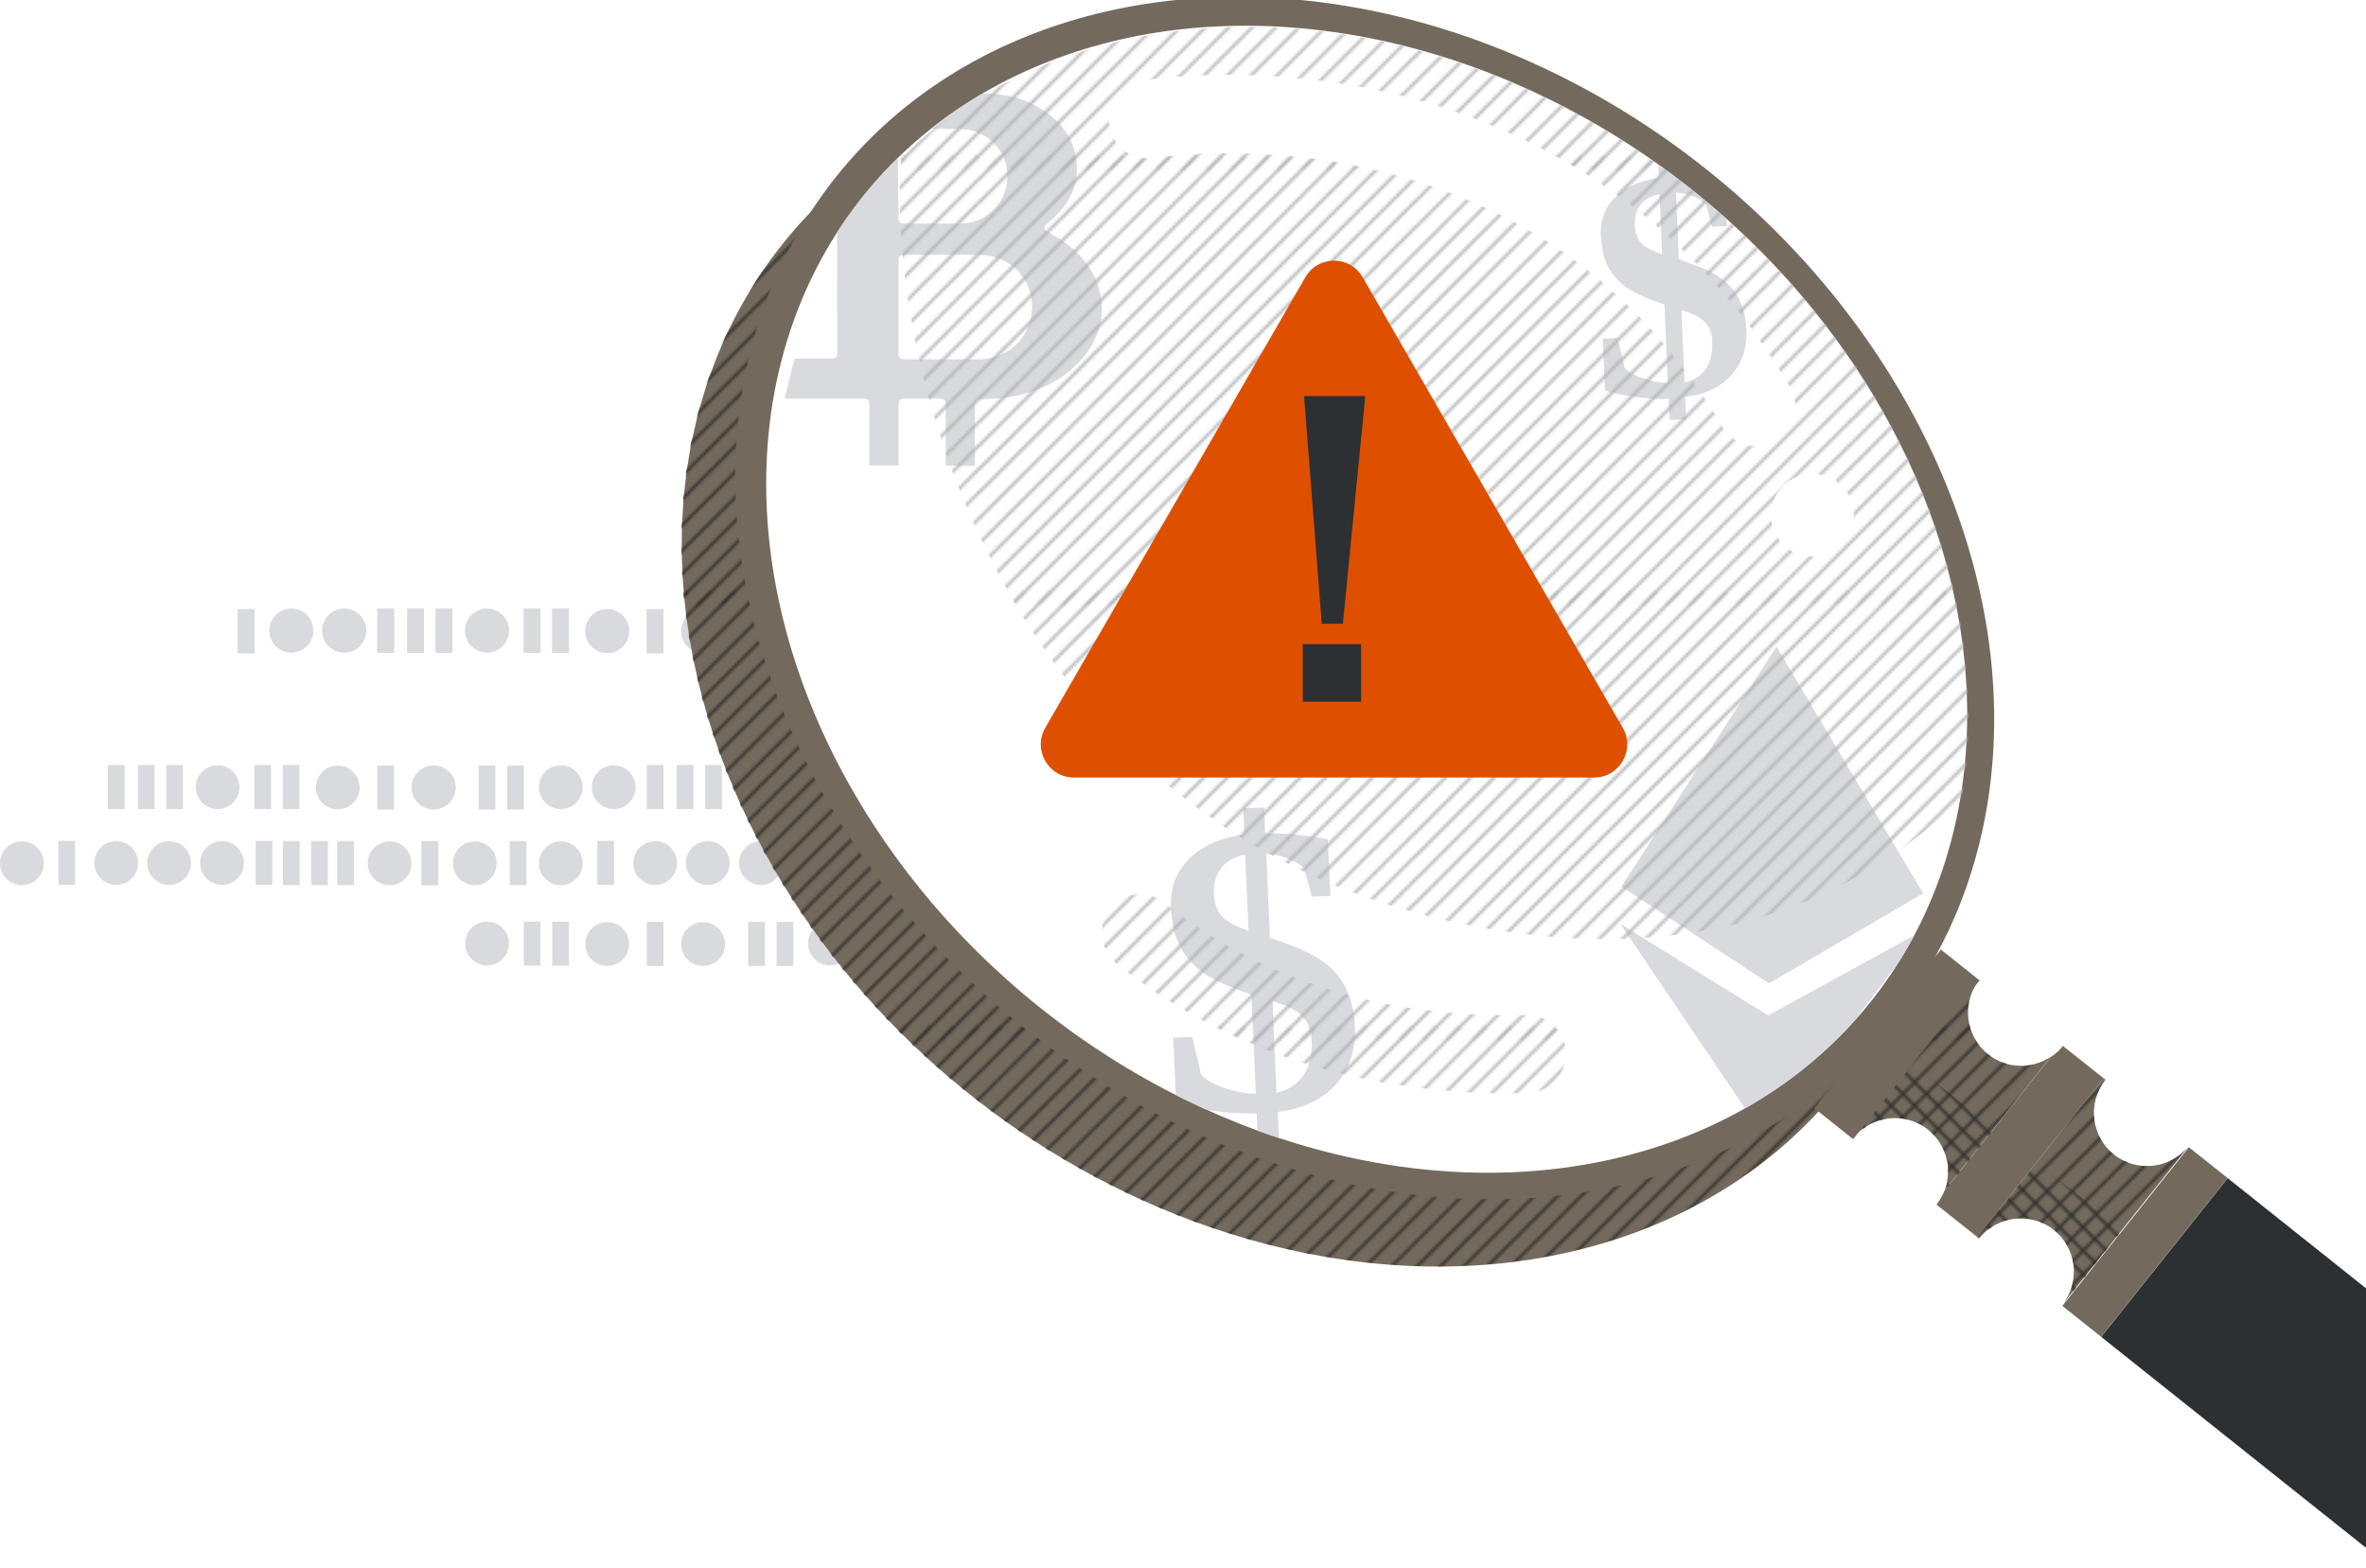 <?xml version="1.0" encoding="utf-8"?>
<!-- Generator: Adobe Illustrator 24.1.2, SVG Export Plug-In . SVG Version: 6.00 Build 0)  -->
<svg shape-rendering="geometricPrecision" version="1.1" id="Layer_1" xmlns="http://www.w3.org/2000/svg" xmlns:xlink="http://www.w3.org/1999/xlink" x="0px" y="0px"
	 viewBox="0 0 907.9 601.9" style="enable-background:new 0 0 907.9 601.9;" xml:space="preserve">
<style type="text/css">
	.st0{fill:none;}
	.st1{fill:none;stroke:#B0B1B5;stroke-miterlimit:10;}
	.st2{fill:none;stroke:#312F2D;stroke-miterlimit:10;}
	.st3{fill:#D9DADD;}
	.st4{fill:#736A5D;}
	.st5{fill:url(#New_Pattern_5);}
	.st6{clip-path:url(#SVGID_2_);}
	.st7{fill:#FFFFFF;}
	.st8{fill:#2C3033;}
	.st9{fill:url(#SVGID_3_);}
	.st10{fill:url(#SVGID_4_);}
	.st11{fill:url(#New_Pattern_4);}
	.st12{fill:#DE5000;}
</style>
<pattern  x="-292.1" y="-101.5" width="166.9" height="167" patternUnits="userSpaceOnUse" id="New_Pattern_4" viewBox="164 -333.9 166.9 167" style="overflow:visible;">
	<g>
		<rect x="164" y="-333.9" class="st0" width="166.9" height="167"/>
		<g>
			<line class="st1" x1="307.3" y1="-0.4" x2="479.3" y2="-172.4"/>
			<line class="st1" x1="316.3" y1="-0.4" x2="488.3" y2="-172.4"/>
			<line class="st1" x1="325.3" y1="-0.4" x2="497.3" y2="-172.4"/>
		</g>
		<g>
			<line class="st1" x1="251.6" y1="-0.4" x2="423.6" y2="-172.4"/>
			<line class="st1" x1="260.6" y1="-0.4" x2="432.6" y2="-172.4"/>
			<line class="st1" x1="269.6" y1="-0.4" x2="441.6" y2="-172.4"/>
			<line class="st1" x1="278.6" y1="-0.4" x2="450.6" y2="-172.4"/>
			<line class="st1" x1="287.6" y1="-0.4" x2="459.6" y2="-172.4"/>
			<line class="st1" x1="297.6" y1="-0.4" x2="469.6" y2="-172.4"/>
		</g>
		<g>
			<line class="st1" x1="196" y1="-0.4" x2="368" y2="-172.4"/>
			<line class="st1" x1="205" y1="-0.4" x2="377" y2="-172.4"/>
			<line class="st1" x1="214" y1="-0.4" x2="386" y2="-172.4"/>
			<line class="st1" x1="223" y1="-0.4" x2="395" y2="-172.4"/>
			<line class="st1" x1="232" y1="-0.4" x2="404" y2="-172.4"/>
			<line class="st1" x1="242" y1="-0.4" x2="414" y2="-172.4"/>
		</g>
		<g>
			<line class="st1" x1="140.3" y1="-0.4" x2="312.3" y2="-172.4"/>
			<line class="st1" x1="149.3" y1="-0.4" x2="321.3" y2="-172.4"/>
			<line class="st1" x1="158.3" y1="-0.4" x2="330.3" y2="-172.4"/>
			<line class="st1" x1="167.3" y1="-0.4" x2="339.3" y2="-172.4"/>
			<line class="st1" x1="176.3" y1="-0.4" x2="348.3" y2="-172.4"/>
			<line class="st1" x1="186.3" y1="-0.4" x2="358.3" y2="-172.4"/>
		</g>
		<g>
			<line class="st1" x1="84.7" y1="-0.4" x2="256.7" y2="-172.4"/>
			<line class="st1" x1="93.7" y1="-0.4" x2="265.7" y2="-172.4"/>
			<line class="st1" x1="102.7" y1="-0.4" x2="274.7" y2="-172.4"/>
			<line class="st1" x1="111.7" y1="-0.4" x2="283.7" y2="-172.4"/>
			<line class="st1" x1="120.7" y1="-0.4" x2="292.7" y2="-172.4"/>
			<line class="st1" x1="130.7" y1="-0.4" x2="302.7" y2="-172.4"/>
		</g>
		<g>
			<line class="st1" x1="29" y1="-0.4" x2="201" y2="-172.4"/>
			<line class="st1" x1="38" y1="-0.4" x2="210" y2="-172.4"/>
			<line class="st1" x1="47" y1="-0.4" x2="219" y2="-172.4"/>
			<line class="st1" x1="56" y1="-0.4" x2="228" y2="-172.4"/>
			<line class="st1" x1="65" y1="-0.4" x2="237" y2="-172.4"/>
			<line class="st1" x1="75" y1="-0.4" x2="247" y2="-172.4"/>
		</g>
		<g>
			<line class="st1" x1="0.4" y1="-0.4" x2="172.4" y2="-172.4"/>
			<line class="st1" x1="9.4" y1="-0.4" x2="181.4" y2="-172.4"/>
			<line class="st1" x1="19.4" y1="-0.4" x2="191.4" y2="-172.4"/>
		</g>
		<g>
			<line class="st1" x1="307.3" y1="-167.3" x2="479.3" y2="-339.3"/>
			<line class="st1" x1="316.3" y1="-167.3" x2="488.3" y2="-339.3"/>
			<line class="st1" x1="325.3" y1="-167.3" x2="497.3" y2="-339.3"/>
		</g>
		<g>
			<line class="st1" x1="251.6" y1="-167.3" x2="423.6" y2="-339.3"/>
			<line class="st1" x1="260.6" y1="-167.3" x2="432.6" y2="-339.3"/>
			<line class="st1" x1="269.6" y1="-167.3" x2="441.6" y2="-339.3"/>
			<line class="st1" x1="278.6" y1="-167.3" x2="450.6" y2="-339.3"/>
			<line class="st1" x1="287.6" y1="-167.3" x2="459.6" y2="-339.3"/>
			<line class="st1" x1="297.6" y1="-167.3" x2="469.6" y2="-339.3"/>
		</g>
		<g>
			<line class="st1" x1="196" y1="-167.3" x2="368" y2="-339.3"/>
			<line class="st1" x1="205" y1="-167.3" x2="377" y2="-339.3"/>
			<line class="st1" x1="214" y1="-167.3" x2="386" y2="-339.3"/>
			<line class="st1" x1="223" y1="-167.3" x2="395" y2="-339.3"/>
			<line class="st1" x1="232" y1="-167.3" x2="404" y2="-339.3"/>
			<line class="st1" x1="242" y1="-167.3" x2="414" y2="-339.3"/>
		</g>
		<g>
			<line class="st1" x1="140.3" y1="-167.3" x2="312.3" y2="-339.3"/>
			<line class="st1" x1="149.3" y1="-167.3" x2="321.3" y2="-339.3"/>
			<line class="st1" x1="158.3" y1="-167.3" x2="330.3" y2="-339.3"/>
			<line class="st1" x1="167.3" y1="-167.3" x2="339.3" y2="-339.3"/>
			<line class="st1" x1="176.3" y1="-167.3" x2="348.3" y2="-339.3"/>
			<line class="st1" x1="186.3" y1="-167.3" x2="358.3" y2="-339.3"/>
		</g>
		<g>
			<line class="st1" x1="84.7" y1="-167.3" x2="256.7" y2="-339.3"/>
			<line class="st1" x1="93.7" y1="-167.3" x2="265.7" y2="-339.3"/>
			<line class="st1" x1="102.7" y1="-167.3" x2="274.7" y2="-339.3"/>
			<line class="st1" x1="111.7" y1="-167.3" x2="283.7" y2="-339.3"/>
			<line class="st1" x1="120.7" y1="-167.3" x2="292.7" y2="-339.3"/>
			<line class="st1" x1="130.7" y1="-167.3" x2="302.7" y2="-339.3"/>
		</g>
		<g>
			<line class="st1" x1="29" y1="-167.3" x2="201" y2="-339.3"/>
			<line class="st1" x1="38" y1="-167.3" x2="210" y2="-339.3"/>
			<line class="st1" x1="47" y1="-167.3" x2="219" y2="-339.3"/>
			<line class="st1" x1="56" y1="-167.3" x2="228" y2="-339.3"/>
			<line class="st1" x1="65" y1="-167.3" x2="237" y2="-339.3"/>
			<line class="st1" x1="75" y1="-167.3" x2="247" y2="-339.3"/>
		</g>
		<g>
			<line class="st1" x1="0.4" y1="-167.3" x2="172.4" y2="-339.3"/>
			<line class="st1" x1="9.4" y1="-167.3" x2="181.4" y2="-339.3"/>
			<line class="st1" x1="19.4" y1="-167.3" x2="191.4" y2="-339.3"/>
		</g>
	</g>
</pattern>
<pattern  x="-292.1" y="-101.5" width="166.9" height="167" patternUnits="userSpaceOnUse" id="New_Pattern_5" viewBox="164 -333.9 166.9 167" style="overflow:visible;">
	<g>
		<rect x="164" y="-333.9" class="st0" width="166.9" height="167"/>
		<g>
			<line class="st2" x1="307.3" y1="-0.4" x2="479.3" y2="-172.4"/>
			<line class="st2" x1="316.3" y1="-0.4" x2="488.3" y2="-172.4"/>
			<line class="st2" x1="325.3" y1="-0.4" x2="497.3" y2="-172.4"/>
		</g>
		<g>
			<line class="st2" x1="251.6" y1="-0.4" x2="423.6" y2="-172.4"/>
			<line class="st2" x1="260.6" y1="-0.4" x2="432.6" y2="-172.4"/>
			<line class="st2" x1="269.6" y1="-0.4" x2="441.6" y2="-172.4"/>
			<line class="st2" x1="278.6" y1="-0.4" x2="450.6" y2="-172.4"/>
			<line class="st2" x1="287.6" y1="-0.4" x2="459.6" y2="-172.4"/>
			<line class="st2" x1="297.6" y1="-0.4" x2="469.6" y2="-172.4"/>
		</g>
		<g>
			<line class="st2" x1="196" y1="-0.4" x2="368" y2="-172.4"/>
			<line class="st2" x1="205" y1="-0.4" x2="377" y2="-172.4"/>
			<line class="st2" x1="214" y1="-0.4" x2="386" y2="-172.4"/>
			<line class="st2" x1="223" y1="-0.4" x2="395" y2="-172.4"/>
			<line class="st2" x1="232" y1="-0.4" x2="404" y2="-172.4"/>
			<line class="st2" x1="242" y1="-0.4" x2="414" y2="-172.4"/>
		</g>
		<g>
			<line class="st2" x1="140.3" y1="-0.4" x2="312.3" y2="-172.4"/>
			<line class="st2" x1="149.3" y1="-0.4" x2="321.3" y2="-172.4"/>
			<line class="st2" x1="158.3" y1="-0.4" x2="330.3" y2="-172.4"/>
			<line class="st2" x1="167.3" y1="-0.4" x2="339.3" y2="-172.4"/>
			<line class="st2" x1="176.3" y1="-0.4" x2="348.3" y2="-172.4"/>
			<line class="st2" x1="186.3" y1="-0.4" x2="358.3" y2="-172.4"/>
		</g>
		<g>
			<line class="st2" x1="84.7" y1="-0.4" x2="256.7" y2="-172.4"/>
			<line class="st2" x1="93.7" y1="-0.4" x2="265.7" y2="-172.4"/>
			<line class="st2" x1="102.7" y1="-0.4" x2="274.7" y2="-172.4"/>
			<line class="st2" x1="111.7" y1="-0.4" x2="283.7" y2="-172.4"/>
			<line class="st2" x1="120.7" y1="-0.4" x2="292.7" y2="-172.4"/>
			<line class="st2" x1="130.7" y1="-0.4" x2="302.7" y2="-172.4"/>
		</g>
		<g>
			<line class="st2" x1="29" y1="-0.4" x2="201" y2="-172.4"/>
			<line class="st2" x1="38" y1="-0.4" x2="210" y2="-172.4"/>
			<line class="st2" x1="47" y1="-0.4" x2="219" y2="-172.4"/>
			<line class="st2" x1="56" y1="-0.4" x2="228" y2="-172.4"/>
			<line class="st2" x1="65" y1="-0.4" x2="237" y2="-172.4"/>
			<line class="st2" x1="75" y1="-0.4" x2="247" y2="-172.4"/>
		</g>
		<g>
			<line class="st2" x1="0.4" y1="-0.4" x2="172.4" y2="-172.4"/>
			<line class="st2" x1="9.4" y1="-0.4" x2="181.4" y2="-172.4"/>
			<line class="st2" x1="19.4" y1="-0.4" x2="191.4" y2="-172.4"/>
		</g>
		<g>
			<line class="st2" x1="307.3" y1="-167.3" x2="479.3" y2="-339.3"/>
			<line class="st2" x1="316.3" y1="-167.3" x2="488.3" y2="-339.3"/>
			<line class="st2" x1="325.3" y1="-167.3" x2="497.3" y2="-339.3"/>
		</g>
		<g>
			<line class="st2" x1="251.6" y1="-167.3" x2="423.6" y2="-339.3"/>
			<line class="st2" x1="260.6" y1="-167.3" x2="432.6" y2="-339.3"/>
			<line class="st2" x1="269.6" y1="-167.3" x2="441.6" y2="-339.3"/>
			<line class="st2" x1="278.6" y1="-167.3" x2="450.6" y2="-339.3"/>
			<line class="st2" x1="287.6" y1="-167.3" x2="459.6" y2="-339.3"/>
			<line class="st2" x1="297.6" y1="-167.3" x2="469.6" y2="-339.3"/>
		</g>
		<g>
			<line class="st2" x1="196" y1="-167.3" x2="368" y2="-339.3"/>
			<line class="st2" x1="205" y1="-167.3" x2="377" y2="-339.3"/>
			<line class="st2" x1="214" y1="-167.3" x2="386" y2="-339.3"/>
			<line class="st2" x1="223" y1="-167.3" x2="395" y2="-339.3"/>
			<line class="st2" x1="232" y1="-167.3" x2="404" y2="-339.3"/>
			<line class="st2" x1="242" y1="-167.3" x2="414" y2="-339.3"/>
		</g>
		<g>
			<line class="st2" x1="140.3" y1="-167.3" x2="312.3" y2="-339.3"/>
			<line class="st2" x1="149.3" y1="-167.3" x2="321.3" y2="-339.3"/>
			<line class="st2" x1="158.3" y1="-167.3" x2="330.3" y2="-339.3"/>
			<line class="st2" x1="167.3" y1="-167.3" x2="339.3" y2="-339.3"/>
			<line class="st2" x1="176.3" y1="-167.3" x2="348.3" y2="-339.3"/>
			<line class="st2" x1="186.3" y1="-167.3" x2="358.3" y2="-339.3"/>
		</g>
		<g>
			<line class="st2" x1="84.7" y1="-167.3" x2="256.7" y2="-339.3"/>
			<line class="st2" x1="93.7" y1="-167.3" x2="265.7" y2="-339.3"/>
			<line class="st2" x1="102.7" y1="-167.3" x2="274.7" y2="-339.3"/>
			<line class="st2" x1="111.7" y1="-167.3" x2="283.7" y2="-339.3"/>
			<line class="st2" x1="120.7" y1="-167.3" x2="292.7" y2="-339.3"/>
			<line class="st2" x1="130.7" y1="-167.3" x2="302.7" y2="-339.3"/>
		</g>
		<g>
			<line class="st2" x1="29" y1="-167.3" x2="201" y2="-339.3"/>
			<line class="st2" x1="38" y1="-167.3" x2="210" y2="-339.3"/>
			<line class="st2" x1="47" y1="-167.3" x2="219" y2="-339.3"/>
			<line class="st2" x1="56" y1="-167.3" x2="228" y2="-339.3"/>
			<line class="st2" x1="65" y1="-167.3" x2="237" y2="-339.3"/>
			<line class="st2" x1="75" y1="-167.3" x2="247" y2="-339.3"/>
		</g>
		<g>
			<line class="st2" x1="0.4" y1="-167.3" x2="172.4" y2="-339.3"/>
			<line class="st2" x1="9.4" y1="-167.3" x2="181.4" y2="-339.3"/>
			<line class="st2" x1="19.4" y1="-167.3" x2="191.4" y2="-339.3"/>
		</g>
	</g>
</pattern>
<pattern  x="-292.1" y="-101.5" width="166.9" height="167" patternUnits="userSpaceOnUse" id="New_Pattern_7" viewBox="168 -338.9 166.9 167" style="overflow:visible;">
	<g>
		<rect x="168" y="-338.9" class="st0" width="166.9" height="167"/>
		<g>
			<line class="st2" x1="506.3" y1="-0.4" x2="334.3" y2="-172.4"/>
			<line class="st2" x1="506.3" y1="-9.4" x2="334.3" y2="-181.4"/>
			<line class="st2" x1="506.3" y1="-18.4" x2="334.3" y2="-190.4"/>
			<line class="st2" x1="506.3" y1="-28.4" x2="334.3" y2="-200.4"/>
		</g>
		<g>
			<line class="st2" x1="450.6" y1="-0.4" x2="278.6" y2="-172.4"/>
			<line class="st2" x1="450.6" y1="-9.4" x2="278.6" y2="-181.4"/>
			<line class="st2" x1="450.6" y1="-18.4" x2="278.6" y2="-190.4"/>
			<line class="st2" x1="450.6" y1="-28.4" x2="278.6" y2="-200.4"/>
		</g>
		<g>
			<line class="st2" x1="395" y1="-0.4" x2="223" y2="-172.4"/>
			<line class="st2" x1="395" y1="-9.4" x2="223" y2="-181.4"/>
			<line class="st2" x1="395" y1="-18.4" x2="223" y2="-190.4"/>
			<line class="st2" x1="395" y1="-28.4" x2="223" y2="-200.4"/>
		</g>
		<g>
			<line class="st2" x1="339.3" y1="-0.4" x2="167.3" y2="-172.4"/>
			<line class="st2" x1="339.3" y1="-9.4" x2="167.3" y2="-181.4"/>
			<line class="st2" x1="339.3" y1="-18.4" x2="167.3" y2="-190.4"/>
			<line class="st2" x1="339.3" y1="-28.4" x2="167.3" y2="-200.4"/>
		</g>
		<g>
			<line class="st2" x1="283.7" y1="-0.4" x2="111.7" y2="-172.4"/>
			<line class="st2" x1="283.7" y1="-9.4" x2="111.7" y2="-181.4"/>
			<line class="st2" x1="283.7" y1="-18.4" x2="111.7" y2="-190.4"/>
			<line class="st2" x1="283.7" y1="-28.4" x2="111.7" y2="-200.4"/>
		</g>
		<g>
			<line class="st2" x1="228" y1="-0.4" x2="56" y2="-172.4"/>
			<line class="st2" x1="228" y1="-9.4" x2="56" y2="-181.4"/>
			<line class="st2" x1="228" y1="-18.4" x2="56" y2="-190.4"/>
			<line class="st2" x1="228" y1="-28.4" x2="56" y2="-200.4"/>
		</g>
		<g>
			<line class="st2" x1="172.4" y1="-0.4" x2="0.4" y2="-172.4"/>
			<line class="st2" x1="172.4" y1="-9.4" x2="0.4" y2="-181.4"/>
			<line class="st2" x1="172.4" y1="-18.4" x2="0.4" y2="-190.4"/>
			<line class="st2" x1="172.4" y1="-28.4" x2="0.4" y2="-200.4"/>
		</g>
		<g>
			<line class="st2" x1="506.3" y1="-149.3" x2="334.3" y2="-321.3"/>
			<line class="st2" x1="506.3" y1="-158.3" x2="334.3" y2="-330.3"/>
			<line class="st2" x1="506.3" y1="-167.3" x2="334.3" y2="-339.3"/>
			<line class="st2" x1="506.3" y1="-176.3" x2="334.3" y2="-348.3"/>
			<line class="st2" x1="506.3" y1="-185.3" x2="334.3" y2="-357.3"/>
			<line class="st2" x1="506.3" y1="-195.3" x2="334.3" y2="-367.3"/>
		</g>
		<g>
			<line class="st2" x1="450.6" y1="-149.3" x2="278.6" y2="-321.3"/>
			<line class="st2" x1="450.6" y1="-158.3" x2="278.6" y2="-330.3"/>
			<line class="st2" x1="450.6" y1="-167.3" x2="278.6" y2="-339.3"/>
			<line class="st2" x1="450.6" y1="-176.3" x2="278.6" y2="-348.3"/>
			<line class="st2" x1="450.6" y1="-185.3" x2="278.6" y2="-357.3"/>
			<line class="st2" x1="450.6" y1="-195.3" x2="278.6" y2="-367.3"/>
		</g>
		<g>
			<line class="st2" x1="395" y1="-149.3" x2="223" y2="-321.3"/>
			<line class="st2" x1="395" y1="-158.3" x2="223" y2="-330.3"/>
			<line class="st2" x1="395" y1="-167.3" x2="223" y2="-339.3"/>
			<line class="st2" x1="395" y1="-176.3" x2="223" y2="-348.3"/>
			<line class="st2" x1="395" y1="-185.3" x2="223" y2="-357.3"/>
			<line class="st2" x1="395" y1="-195.3" x2="223" y2="-367.3"/>
		</g>
		<g>
			<line class="st2" x1="339.3" y1="-149.3" x2="167.3" y2="-321.3"/>
			<line class="st2" x1="339.3" y1="-158.3" x2="167.3" y2="-330.3"/>
			<line class="st2" x1="339.3" y1="-167.3" x2="167.3" y2="-339.3"/>
			<line class="st2" x1="339.3" y1="-176.3" x2="167.3" y2="-348.3"/>
			<line class="st2" x1="339.3" y1="-185.3" x2="167.3" y2="-357.3"/>
			<line class="st2" x1="339.3" y1="-195.3" x2="167.3" y2="-367.3"/>
		</g>
		<g>
			<line class="st2" x1="283.7" y1="-149.3" x2="111.7" y2="-321.3"/>
			<line class="st2" x1="283.7" y1="-158.3" x2="111.7" y2="-330.3"/>
			<line class="st2" x1="283.7" y1="-167.3" x2="111.7" y2="-339.3"/>
			<line class="st2" x1="283.7" y1="-176.3" x2="111.7" y2="-348.3"/>
			<line class="st2" x1="283.7" y1="-185.3" x2="111.7" y2="-357.3"/>
			<line class="st2" x1="283.7" y1="-195.3" x2="111.7" y2="-367.3"/>
		</g>
		<g>
			<line class="st2" x1="228" y1="-149.3" x2="56" y2="-321.3"/>
			<line class="st2" x1="228" y1="-158.3" x2="56" y2="-330.3"/>
			<line class="st2" x1="228" y1="-167.3" x2="56" y2="-339.3"/>
			<line class="st2" x1="228" y1="-176.3" x2="56" y2="-348.3"/>
			<line class="st2" x1="228" y1="-185.3" x2="56" y2="-357.3"/>
			<line class="st2" x1="228" y1="-195.3" x2="56" y2="-367.3"/>
		</g>
		<g>
			<line class="st2" x1="172.4" y1="-149.3" x2="0.4" y2="-321.3"/>
			<line class="st2" x1="172.4" y1="-158.3" x2="0.4" y2="-330.3"/>
			<line class="st2" x1="172.4" y1="-167.3" x2="0.4" y2="-339.3"/>
			<line class="st2" x1="172.4" y1="-176.3" x2="0.4" y2="-348.3"/>
			<line class="st2" x1="172.4" y1="-185.3" x2="0.4" y2="-357.3"/>
			<line class="st2" x1="172.4" y1="-195.3" x2="0.4" y2="-367.3"/>
		</g>
		<g>
			<line class="st2" x1="506.3" y1="-316.3" x2="334.3" y2="-488.3"/>
			<line class="st2" x1="506.3" y1="-325.3" x2="334.3" y2="-497.3"/>
			<line class="st2" x1="506.3" y1="-334.3" x2="334.3" y2="-506.3"/>
		</g>
		<g>
			<line class="st2" x1="450.6" y1="-316.3" x2="278.6" y2="-488.3"/>
			<line class="st2" x1="450.6" y1="-325.3" x2="278.6" y2="-497.3"/>
			<line class="st2" x1="450.6" y1="-334.3" x2="278.6" y2="-506.3"/>
		</g>
		<g>
			<line class="st2" x1="395" y1="-316.3" x2="223" y2="-488.3"/>
			<line class="st2" x1="395" y1="-325.3" x2="223" y2="-497.3"/>
			<line class="st2" x1="395" y1="-334.3" x2="223" y2="-506.3"/>
		</g>
		<g>
			<line class="st2" x1="339.3" y1="-316.3" x2="167.3" y2="-488.3"/>
			<line class="st2" x1="339.3" y1="-325.3" x2="167.3" y2="-497.3"/>
			<line class="st2" x1="339.3" y1="-334.3" x2="167.3" y2="-506.3"/>
		</g>
		<g>
			<line class="st2" x1="283.7" y1="-316.3" x2="111.7" y2="-488.3"/>
			<line class="st2" x1="283.7" y1="-325.3" x2="111.7" y2="-497.3"/>
			<line class="st2" x1="283.7" y1="-334.3" x2="111.7" y2="-506.3"/>
		</g>
		<g>
			<line class="st2" x1="228" y1="-316.3" x2="56" y2="-488.3"/>
			<line class="st2" x1="228" y1="-325.3" x2="56" y2="-497.3"/>
			<line class="st2" x1="228" y1="-334.3" x2="56" y2="-506.3"/>
		</g>
		<g>
			<line class="st2" x1="172.4" y1="-316.3" x2="0.4" y2="-488.3"/>
			<line class="st2" x1="172.4" y1="-325.3" x2="0.4" y2="-497.3"/>
			<line class="st2" x1="172.4" y1="-334.3" x2="0.4" y2="-506.3"/>
		</g>
	</g>
</pattern>
<g>
	<circle class="st3" cx="233" cy="242.2" r="8.4"/>
	<circle class="st3" cx="269.8" cy="242.2" r="8.4"/>
	<rect x="248.2" y="233.8" class="st3" width="6.4" height="16.9"/>
	<circle class="st3" cx="186.9" cy="242" r="8.4"/>
	<rect x="167.2" y="233.6" class="st3" width="6.4" height="16.9"/>
	<rect x="201" y="233.6" class="st3" width="6.4" height="16.9"/>
	<rect x="211.9" y="233.6" class="st3" width="6.4" height="16.9"/>
	<circle class="st3" cx="318.5" cy="362.1" r="8.4"/>
	<circle class="st3" cx="233" cy="362.3" r="8.4"/>
	<circle class="st3" cx="269.8" cy="362.3" r="8.4"/>
	<rect x="248.2" y="353.8" class="st3" width="6.4" height="16.9"/>
	<rect x="287.1" y="353.8" class="st3" width="6.4" height="16.9"/>
	<rect x="298" y="353.8" class="st3" width="6.4" height="16.9"/>
	<circle class="st3" cx="166.4" cy="302.2" r="8.4"/>
	<rect x="183.7" y="293.8" class="st3" width="6.4" height="16.9"/>
	<rect x="194.6" y="293.8" class="st3" width="6.4" height="16.9"/>
	<circle class="st3" cx="186.9" cy="362.1" r="8.4"/>
	<circle class="st3" cx="215.2" cy="331.3" r="8.4"/>
	<circle class="st3" cx="182.2" cy="331.3" r="8.4"/>
	<rect x="161.8" y="322.8" class="st3" width="6.4" height="16.9"/>
	<rect x="195.6" y="322.8" class="st3" width="6.4" height="16.9"/>
	<rect x="201" y="353.7" class="st3" width="6.4" height="16.9"/>
	<rect x="211.9" y="353.7" class="st3" width="6.4" height="16.9"/>
	<circle class="st3" cx="233" cy="242.2" r="8.4"/>
	<circle class="st3" cx="269.8" cy="242.2" r="8.4"/>
	<rect x="248.2" y="233.8" class="st3" width="6.4" height="16.9"/>
	<circle class="st3" cx="215.2" cy="302.1" r="8.4"/>
	<circle class="st3" cx="235.5" cy="302.1" r="8.4"/>
	<circle class="st3" cx="271.6" cy="331.2" r="8.4"/>
	<circle class="st3" cx="251.4" cy="331.2" r="8.4"/>
	<circle class="st3" cx="292" cy="331.2" r="8.4"/>
	<rect x="248.2" y="293.6" class="st3" width="6.4" height="16.9"/>
	<rect x="259.7" y="293.6" class="st3" width="6.4" height="16.9"/>
	<rect x="270.6" y="293.6" class="st3" width="6.4" height="16.9"/>
	<rect x="229.2" y="322.7" class="st3" width="6.4" height="16.9"/>
	<circle class="st3" cx="186.9" cy="242" r="8.4"/>
	<rect x="167.2" y="233.6" class="st3" width="6.4" height="16.9"/>
	<rect x="201" y="233.6" class="st3" width="6.4" height="16.9"/>
	<rect x="211.9" y="233.6" class="st3" width="6.4" height="16.9"/>
	<circle class="st3" cx="111.8" cy="242" r="8.4"/>
	<circle class="st3" cx="132.1" cy="242" r="8.4"/>
	<rect x="144.8" y="233.6" class="st3" width="6.4" height="16.9"/>
	<rect x="156.3" y="233.6" class="st3" width="6.4" height="16.9"/>
	<rect x="91.2" y="233.8" class="st3" width="6.4" height="16.9"/>
	<circle class="st3" cx="129.6" cy="302.2" r="8.4"/>
	<circle class="st3" cx="166.4" cy="302.2" r="8.4"/>
	<rect x="144.8" y="293.8" class="st3" width="6.4" height="16.9"/>
	<circle class="st3" cx="149.5" cy="331.3" r="8.4"/>
	<rect x="161.8" y="322.8" class="st3" width="6.4" height="16.9"/>
	<rect x="129.4" y="322.8" class="st3" width="6.4" height="16.9"/>
	<rect x="108.6" y="322.8" class="st3" width="6.4" height="16.9"/>
	<rect x="119.4" y="322.8" class="st3" width="6.4" height="16.9"/>
	<circle class="st3" cx="8.4" cy="331.3" r="8.4"/>
	<circle class="st3" cx="111.8" cy="242" r="8.4"/>
	<circle class="st3" cx="132.1" cy="242" r="8.4"/>
	<rect x="144.8" y="233.6" class="st3" width="6.4" height="16.9"/>
	<rect x="156.3" y="233.6" class="st3" width="6.4" height="16.9"/>
	<rect x="91.2" y="233.8" class="st3" width="6.4" height="16.9"/>
	<circle class="st3" cx="64.9" cy="331.2" r="8.4"/>
	<circle class="st3" cx="44.6" cy="331.2" r="8.4"/>
	<circle class="st3" cx="85.2" cy="331.2" r="8.4"/>
	<circle class="st3" cx="83.5" cy="302.1" r="8.4"/>
	<rect x="41.4" y="293.6" class="st3" width="6.4" height="16.9"/>
	<rect x="52.9" y="293.6" class="st3" width="6.4" height="16.9"/>
	<rect x="63.8" y="293.6" class="st3" width="6.4" height="16.9"/>
	<rect x="22.4" y="322.7" class="st3" width="6.4" height="16.9"/>
	<rect x="98.1" y="322.7" class="st3" width="6.4" height="16.9"/>
	<rect x="97.6" y="293.6" class="st3" width="6.4" height="16.9"/>
	<rect x="108.5" y="293.6" class="st3" width="6.4" height="16.9"/>
</g>
<g>
	
		<ellipse transform="matrix(0.624 -0.782 0.782 0.624 -10.466 489.199)" class="st4" cx="502.9" cy="255.5" rx="210.3" ry="259.3"/>
</g>
<path class="st5" d="M634.1,91.1c111.9,89.3,144,235.4,71.5,326.1s-221.9,91.9-333.9,2.6s-144-235.4-71.5-326.1
	S522.1,1.8,634.1,91.1z"/>
<g>
	
		<ellipse transform="matrix(0.624 -0.782 0.782 0.624 17.403 495.576)" class="st4" cx="523.5" cy="229.7" rx="210.3" ry="259.3"/>
</g>
<g>
	<defs>
		
			<ellipse id="SVGID_1_" transform="matrix(0.624 -0.782 0.782 0.624 17.399 496.314)" cx="524.2" cy="230.1" rx="200.6" ry="247.4"/>
	</defs>
	<clipPath id="SVGID_2_">
		<use xlink:href="#SVGID_1_"  style="overflow:visible;"/>
	</clipPath>
	<g class="st6">
		
			<rect x="223.1" y="-34.1" transform="matrix(0.856 0.517 -0.517 0.856 195.09 -236.363)" class="st7" width="598" height="532.7"/>
		<g>
			<g>
				<path class="st3" d="M374.1,178.8c0-0.8,0-1.4,0-2.1c0-6.9,0-13.9,0-20.8c0-2.1,0.5-2.5,2.6-2.7c3.5-0.2,7.1-0.2,10.5-0.8
					c10.8-1.8,20.4-6.1,27.8-14.5c10.5-11.8,10.4-27.4-0.1-39.2c-3.6-4-7.8-7-12.6-9.5c-2-1-2.1-2.2-0.3-3.6c0.6-0.5,1.3-1,1.8-1.5
					c7.4-6.7,11-14.8,8.8-24.9c-1.6-7.4-6.1-12.8-12.3-16.9c-7.1-4.8-15.1-6.5-23.6-6.4c-2.5,0-2.8-0.4-2.9-2.9c0-7.2,0-14.3,0-21.5
					c0-0.6,0-1.2,0-1.9c-3.8,0-7.4,0-11.2,0c0,0.7,0,1.3,0,1.9c0,7.3,0,14.5,0,21.8c0,2.1-0.4,2.5-2.5,2.5c-4.2,0-8.4,0-12.6,0
					c-2.6,0-3-0.4-3-2.9c0-7.2,0-14.3,0-21.5c0-0.6-0.1-1.2-0.1-1.9c-3.7,0-7.3,0-11.1,0c0,0.8,0,1.5,0,2.1c0,6.9,0,13.9,0,20.8
					c0,3.1-0.2,3.3-3.2,3.3c-9.3,0-18.5,0-27.8,0c-0.6,0-1.2,0-1.9,0c0,4.5,0,8.9,0,13.5c0.7,0,1.4,0,2,0c5.3,0,10.6,0,15.9,0
					c2.5,0,2.8,0.3,2.8,2.7c0.1,27.7,0.1,55.3,0.2,83c0,2.3-0.3,2.7-2.6,2.7c-4.5,0-9.1,0-13.8,0c-1.3,5.1-2.5,10.2-3.8,15.4
					c0.8,0,1.4,0,2,0c9.2,0,18.4,0,27.6,0c2.6,0,2.9,0.3,2.9,3c0,6.8,0,13.6,0,20.5c0,0.7,0,1.4,0,2.1c3.9,0,7.5,0,11.2,0
					c0-0.8,0-1.4,0-2c0-6.8,0-13.5,0-20.3c0-3,0.3-3.3,3.3-3.3c3.9,0,7.7,0,11.6,0c2.9,0,3.2,0.3,3.2,3.1c0,6.9,0,13.7,0,20.6
					c0,0.6,0,1.2,0,1.9C366.7,178.8,370.3,178.8,374.1,178.8z M344.6,67.6c0-5.1,0-10.1,0-15.2c0-2.5,0.4-2.9,2.8-2.9
					c6.9,0,13.8-0.1,20.8,0c9.5,0,17.4,7,18.3,16.1c0.9,9.7-5.2,18-14.7,19.9c-1.2,0.2-2.5,0.3-3.7,0.3c-6.8,0-13.6,0-20.4,0
					c-2.6,0-2.9-0.3-2.9-3C344.7,77.8,344.6,72.7,344.6,67.6z M347.5,137.9c-2.2,0-2.7-0.4-2.7-2.7c0-5.8,0-11.6,0-17.4
					c0-5.8,0-11.6,0-17.4c0-2.2,0.5-2.6,2.6-2.6c9.5,0,19-0.1,28.5,0c10.4,0.1,18.8,7.5,20,17.4c1.2,10.3-5.1,19.6-15.1,22.1
					c-1.6,0.4-3.3,0.6-4.9,0.6C366.3,137.9,356.9,137.9,347.5,137.9z"/>
			</g>
		</g>
		<g>
			<g>
				<polygon class="st3" points="678.8,377.4 737.7,343 738,342.9 681.7,248.2 622.2,340.2 622.9,340.7 				"/>
			</g>
			<g>
				<polygon class="st3" points="678.5,389.7 621.8,354.6 677.4,436.9 737.7,357.2 				"/>
			</g>
		</g>
		<g>
			<g>
				<g>
					<path class="st3" d="M640.3,153.1c-4.4,0.1-9-0.2-13.8-0.9c-4.8-0.7-8.3-1.5-10.6-2.4L615,130l5.7-0.3l2.7,11.4
						c1.3,1.6,3.7,3,7.3,4.2c3.5,1.2,6.6,1.7,9.3,1.7l-1.3-30.1c-7-2.4-12-4.7-14.8-6.7c-2.9-2.1-5.1-4.7-6.8-7.8
						c-1.7-3.1-2.6-7.2-2.8-12.1c-0.3-5.9,1.6-10.8,5.7-14.8c4.1-3.9,9.6-6.3,16.6-7.2l-0.4-8l6.3-0.3l0.3,7.8
						c6.2,0,12.6,0.6,19,1.8l0.8,17.2l-5.6,0.2l-2.4-8.7c-1.2-1.1-2.9-2.1-5-3c-2.1-0.8-4.3-1.3-6.5-1.4l1.1,25.6
						c5.2,1.8,8.9,3.3,11.1,4.3c2.1,1,4.1,2.2,5.8,3.5c1.7,1.3,3.2,2.8,4.5,4.6c1.3,1.8,2.3,3.8,3.1,6.2c0.8,2.4,1.2,5.2,1.4,8.3
						c0.3,7.2-1.6,13.1-5.9,17.7c-4.2,4.6-10.1,7.4-17.6,8.2l0.4,8.6l-6.3,0.3L640.3,153.1z M627.3,86.5c0.1,1.9,0.5,3.5,1.1,4.8
						c0.7,1.3,1.7,2.4,2.9,3.3c1.3,0.9,3.4,1.9,6.5,3l-1-23.1c-3.2,0.6-5.7,2-7.3,4.1C627.9,80.7,627.2,83.3,627.3,86.5z M657,130.7
						c-0.1-2-0.5-3.7-1.3-5.1c-0.8-1.4-1.9-2.6-3.4-3.6c-1.5-1-3.8-2-7.1-3l1.2,27.8c3.6-0.8,6.4-2.6,8.2-5.3
						C656.4,138.8,657.2,135.2,657,130.7z"/>
				</g>
			</g>
		</g>
		<g>
			<g>
				<g>
					<path class="st3" d="M482.2,427.3c-5.6,0.1-11.4-0.2-17.4-1.1c-6.1-0.9-10.5-1.9-13.5-3.1l-1.1-24.9l7.3-0.3l3.4,14.4
						c1.7,2.1,4.7,3.8,9.2,5.3c4.5,1.5,8.4,2.2,11.8,2.1l-1.7-38c-8.9-3-15.1-5.9-18.7-8.5c-3.6-2.6-6.5-5.9-8.6-9.9
						c-2.1-4-3.3-9-3.6-15.2c-0.3-7.5,2.1-13.7,7.2-18.7c5.1-5,12.1-8,21-9.1l-0.4-10.1l8-0.3l0.4,9.9c7.9,0,15.9,0.7,24,2.3l1,21.7
						l-7.1,0.3l-3-11c-1.6-1.4-3.7-2.7-6.3-3.7c-2.7-1.1-5.4-1.6-8.2-1.8l1.4,32.3c6.6,2.3,11.3,4.1,14,5.4c2.7,1.3,5.1,2.8,7.3,4.4
						c2.2,1.6,4,3.6,5.6,5.8c1.6,2.2,2.9,4.8,3.9,7.9c1,3,1.6,6.5,1.8,10.5c0.4,9.1-2.1,16.6-7.4,22.4c-5.3,5.8-12.8,9.3-22.2,10.4
						l0.5,10.9l-8,0.3L482.2,427.3z M465.8,343.1c0.1,2.4,0.6,4.4,1.4,6.1c0.9,1.7,2.1,3.1,3.7,4.2c1.6,1.2,4.3,2.4,8.2,3.8
						l-1.3-29.2c-4.1,0.8-7.2,2.5-9.2,5.2C466.6,335.8,465.6,339.1,465.8,343.1z M503.3,399c-0.1-2.5-0.7-4.7-1.7-6.5
						c-1-1.8-2.4-3.3-4.3-4.5c-1.9-1.2-4.9-2.5-9-3.8l1.5,35.2c4.6-1,8-3.3,10.4-6.7C502.5,409.3,503.6,404.7,503.3,399z"/>
				</g>
			</g>
		</g>
	</g>
</g>
<g>
	
		<rect x="784.1" y="466.7" transform="matrix(0.623 -0.782 0.782 0.623 -62.058 823.592)" class="st4" width="77.9" height="19"/>
	<path class="st4" d="M759.4,475.3c7-8.8,19.9-10.3,28.7-3.3c8.8,7,10.3,19.9,3.3,28.7l48.5-60.9c-7,8.8-19.9,10.3-28.7,3.3
		c-8.8-7-10.3-19.9-3.3-28.7l-0.7-0.6l-48.5,60.9L759.4,475.3z"/>
	
		<rect x="1026" y="369" transform="matrix(0.623 -0.782 0.782 0.623 -121.46 1085.505)" class="st8" width="77.9" height="599.4"/>
	<path class="st4" d="M743.1,462.3l15.6,12.4l48.5-60.9l-15.6-12.4c-1.3,1.7-2.9,3.1-4.6,4.2l-40.8,51.3
		C745.4,458.7,744.4,460.6,743.1,462.3z"/>
	<path class="st4" d="M762.9,404.6c-8.8-7-10.3-19.9-3.3-28.7l-48.5,60.9c7-8.8,19.9-10.3,28.7-3.3c7.1,5.7,9.5,15.2,6.4,23.3
		l40.8-51.3C779.8,410.4,770,410.3,762.9,404.6z"/>
	
		<rect x="689" y="390.9" transform="matrix(0.623 -0.782 0.782 0.623 -38.699 720.597)" class="st4" width="77.9" height="19"/>
	<path class="st5" d="M759.4,475.3c7-8.8,19.9-10.3,28.7-3.3c8.8,7,10.3,19.9,3.3,28.7l48.5-60.9c-7,8.8-19.9,10.3-28.7,3.3
		c-8.8-7-10.3-19.9-3.3-28.7l-0.7-0.6l-48.5,60.9L759.4,475.3z"/>
	<path class="st5" d="M762.9,404.6c-8.8-7-10.3-19.9-3.3-28.7l-48.5,60.9c7-8.8,19.9-10.3,28.7-3.3c7.1,5.7,9.5,15.2,6.4,23.3
		l40.8-51.3C779.8,410.4,770,410.3,762.9,404.6z"/>
	<pattern  id="SVGID_3_" xlink:href="#New_Pattern_7" patternTransform="matrix(1 0 0 1 0.262 0)">
	</pattern>
	<path class="st9" d="M758.9,474.7l0.7,0.6c7-8.8,19.9-10.3,28.7-3.3s10.3,19.9,3.3,28.7l22.9-28.7l-32.9-25.8L758.9,474.7z"/>
	<pattern  id="SVGID_4_" xlink:href="#New_Pattern_7" patternTransform="matrix(1 0 0 1 0.262 0)">
	</pattern>
	<path class="st10" d="M711.4,436.8c7-8.8,19.9-10.3,28.7-3.3c7.1,5.7,9.5,15.2,6.4,23.3l18.8-23.6l-31.4-24.7L711.4,436.8z"/>
</g>
<g>
	<path class="st11" d="M600.9,404.1c-0.2-8.2-7-14.7-15.2-14.6c-2.1,0.1-4.2,0.1-6.3,0.1c-65.1,0.2-107.9-23.2-132.6-43.2
		c-2.7-2.2-6-3.3-9.3-3.3c-4.3,0.1-8.4,2-11.3,5.5c-5.2,6.4-4.2,15.9,2.2,21.1c28.4,23,77.2,49.8,150.4,49.9c2.5,0,5,0,7.5-0.1
		C594.6,419.2,601.1,412.3,600.9,404.1z"/>
</g>
<g>
	<path class="st11" d="M650.1,73.5C549.8-6.6,417.8-10.4,344.9,61.4c0,0.1,0,0.3,0,0.4c0.3-0.3,0.5-0.5,0.8-0.8
		c-5.6,82.5,40.9,255.7,211.9,292.8c99.6,21.6,161.2-14,195.2-47.6C765.8,227.7,728.5,136.1,650.1,73.5z M661,163.9
		c-31-52.7-76.8-86.1-136.1-99.3c-45.1-10-81.5-4-81.9-4c-8.2,1.4-15.9-4.1-17.3-12.3c-1.4-8.2,4.1-15.9,12.2-17.3
		c1.7-0.3,41.7-7,92.3,4c47,10.2,112.3,38.2,156.7,113.6c4.2,7.1,1.8,16.3-5.3,20.5c-2.4,1.4-5,2.1-7.6,2.1
		C668.8,171.3,663.8,168.7,661,163.9z M695.5,213.6c-8.8,0-15.9-7.1-15.9-15.9c0-8.8,7.1-15.9,15.9-15.9c8.8,0,15.9,7.1,15.9,15.9
		C711.4,206.5,704.3,213.6,695.5,213.6z"/>
</g>
<path class="st12" d="M500.9,106.4l-99.8,172.9c-4.9,8.5,1.2,19.1,11,19.1h199.6c9.8,0,15.9-10.6,11-19.1l-99.8-172.9
	C518,97.9,505.8,97.9,500.9,106.4z"/>
<g>
	<path class="st8" d="M499.9,269.3v-22.1h22.4v22.1H499.9z M507.2,239.4l-6.8-87.4h23.5l-8.6,87.4H507.2z"/>
</g>
</svg>
